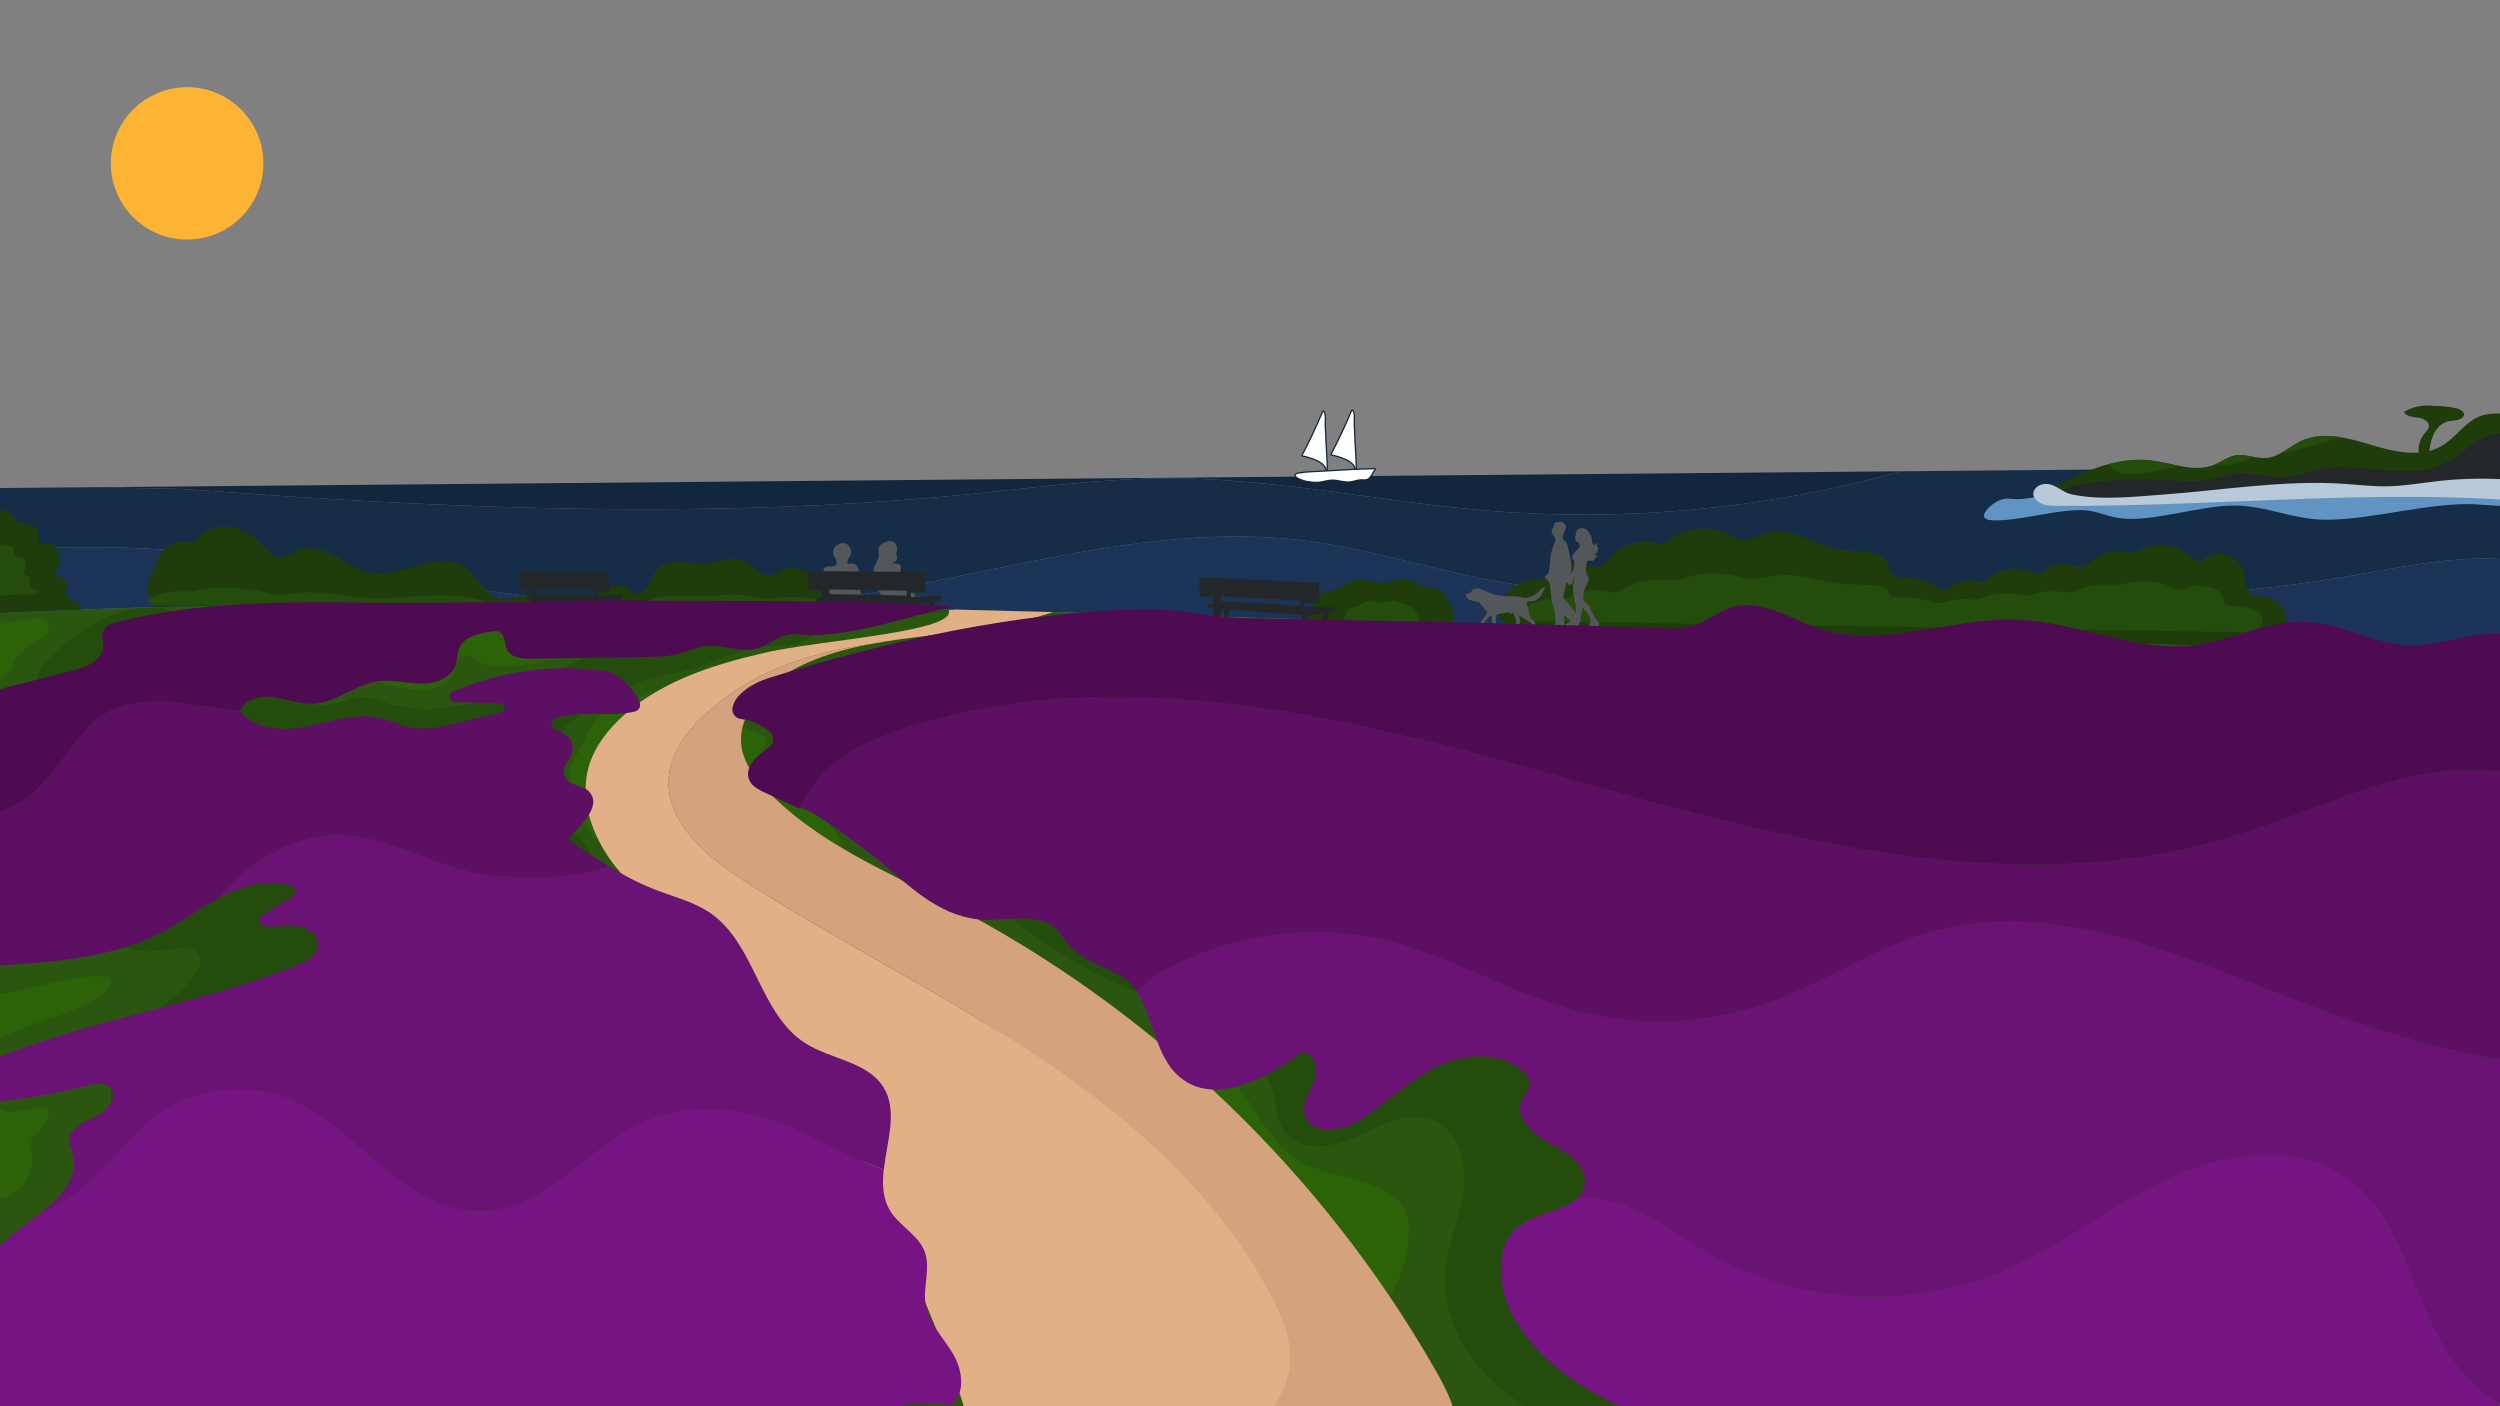 <?xml version="1.0" encoding="UTF-8"?>
<svg id="Layer_2" xmlns="http://www.w3.org/2000/svg" xmlns:xlink="http://www.w3.org/1999/xlink" viewBox="0 0 3840.06 2159.65">
  <rect x="0" y="0" width="3840.06" height="2159.65" fill="#808080" stroke="none"/>
  <defs>
    <clipPath id="clippath">
      <rect y="0" width="3840.06" height="2159.65" style="fill: none;"/>
    </clipPath>
  </defs>
  <g id="ART">
    <g style="clip-path: url(#clippath);">
      <g>
        <path d="M-4.44,941.59v1218.06h3843.18V1005.13c-631.23-18.39-1262.36-37.27-1893.59-55.64-649.76-18.91-1300.29-37.81-1949.59-7.9Z" style="fill: #2b560f;"/>
        <g>
          <g>
            <path d="M2920.2,723.89c-918.5,8.1-1837.01,16.2-2755.51,24.3,44.85,2.64,91.89,1.06,131.67,4.02,73.34,5.46,146.71,10.48,220.13,14.79,326.81,19.16,655.44,24.26,981.56-8.76,98.31-9.95,196.55-23.37,295.36-23.56,163.8-.31,325.36,35.68,488.58,49.47,214.06,18.09,431.31-2.55,638.21-60.26Z" style="fill: #12263d;"/>
            <path d="M516.49,766.99c-73.42-4.3-146.79-9.33-220.13-14.79-39.78-2.96-86.82-1.38-131.67-4.02-55.09.49-110.17.97-165.26,1.46v97.58c303.11-31.25,612.72,53.86,921.49,79.55,87.58.73,175.16,1.93,262.74,3.48,4.86-.35,9.71-.72,14.57-1.13,273.1-22.86,541.34-133.91,813-97.82,144.97,19.26,285.27,80.21,431.33,72.73,73.31-3.75,144.95-24.78,218.29-27.96,67.85-2.94,135.28,9.44,202.52,18.96,240.92,34.12,486.98,31.69,727.18-7.17,78.64-12.57,168.31-34.37,252.06-29.01v-129.09c-2.63-.28-5.26-.52-7.86-.74-141.24-11.93-283.23-10.69-424.97-9.44-163.19,1.44-326.39,2.88-489.58,4.32-206.9,57.7-424.15,78.35-638.21,60.26-163.22-13.79-324.77-49.79-488.58-49.47-98.82.19-197.05,13.61-295.36,23.56-326.12,33.02-654.75,27.92-981.56,8.76Z" style="fill: #162d47;"/>
            <g>
              <path d="M920.93,926.77c-308.77-25.69-618.38-110.8-921.49-79.55v94.19c306.96-14.05,614.19-17.21,921.49-14.64Z" style="fill: #1b3457;"/>
              <path d="M1183.66,930.25c253.87,4.48,507.74,11.86,761.49,19.24,632.52,18.41,1264.94,37.33,1897.46,55.75v-146.39c-83.74-5.36-173.42,16.44-252.06,29.01-240.2,38.86-486.26,41.29-727.18,7.17-67.24-9.52-134.67-21.91-202.52-18.96-73.34,3.18-144.98,24.2-218.29,27.96-146.06,7.48-286.36-53.47-431.33-72.73-271.67-36.09-539.9,74.97-813,97.82-4.86.41-9.71.77-14.57,1.13Z" style="fill: #1b3457;"/>
            </g>
          </g>
          <path d="M3063.19,799.29c42.36.82,103.21-19.19,141.75-15.28,18.16,1.85,31.41,8.92,49.11,11.64,49.4,7.59,121.47-18.59,175.84-19.13,52.16-.52,91.97,22.43,145.61,21.82,70.96-.81,155.97-26.46,223.99-23.82,10.85.42,27.5,2.17,43.13,2.5v-78.7c-9.69-.76-19.71,1.01-29.56,2.74-91.92,16.12-187.22,27.03-282.86,32.14-47.83,2.56-95.16,3.63-141.58,3.18-17.69-.17-35.16-3.26-55.78,1.06-20.06,4.2-39.32,14.7-57.02,13.11-16.1-1.45-27.26-7.82-43.88-8.45-38-1.42-103.59,28.02-140.42,24.29-5.76-.58-11.69-1.77-21.2,2.51-12.09,5.44-22.88,17.15-22.93,23.03-.05,5.96,7.6,7.19,15.81,7.35Z" style="fill: #6193c3;"/>
        </g>
        <path d="M1495.67,1366.77c71.34,55.6,143.67,111.79,226.67,147.76,45.94,19.91,94.74,33.42,138.67,57.44,43.93,24.01,83.99,61.33,95.67,109.98,4.5,18.74,4.93,39.26,15.78,55.2,23.11,33.94,75.39,25.81,112.6,8.39,37.2-17.42,78.63-40.84,116.66-25.3,39.41,16.12,52.29,66.84,46.3,108.96-5.99,42.12-25.16,81.81-28.46,124.23-5.67,72.9,37.52,142.85,95.31,187.72,8.86,6.88,17.97,12.97,27.27,18.5h305.54c21.56-112.41,41.08-225.21,52.24-339.07,5.63-57.46,8.29-119-20.42-169.1-16.81-29.33-42.94-52-68.81-73.79-222.83-187.71-463.12-354.73-716.76-498.2-43.1-24.38-90.69-48.88-139.67-41.51-42.99,6.47-78.26,36.32-110.55,65.39-52.27,47.06-103.44,95.33-153.46,144.77-18.1,17.89-37.44,39.61-34.77,64.9,2.42,22.89,22.05,39.57,40.21,53.73Z" style="fill: #244c0c;"/>
        <g>
          <path d="M3485.73,994.8c5.29.16,10.48-1.76,14.21-5.52.02-.02.05-.05.07-.07,24.3-24.63,11.13-69.81-24.54-73.24-5.84-.56-12.08.04-17.21-2.8-11.17-6.17-9.12-22.37-12-34.79-5.42-23.36-37.07-35.86-57.01-22.52-4.04,2.7-7.98,6.35-12.85,6.37-5.52.02-9.75-4.59-13.76-8.37-20.71-19.52-54.8-22.43-79.01-7.85-4.35,2.62-9.57,3.35-14.51,2.16-21.24-5.13-45.1,1.77-60.65,17.08-5.45,5.37-13.48,7.14-20.66,4.48-15.64-5.8-34.46-3.22-47.9,6.65-5.72,4.2-13.21,5.15-19.69,2.25-21.29-9.52-48.44-5.54-66.01,9.79-4.94,4.31-11.63,5.99-17.99,4.35-13.44-3.45-28.59-.36-39.72,7.94-6.39,4.77-15.1,5.16-21.86.93-15.24-9.54-33.11-14.9-51.1-15.11-5.26-.06-11,.16-15.2-3-5.19-3.9-5.92-11.23-8.59-17.14-10.67-23.64-44.74-18.3-70.51-21.31-38.58-4.51-73.91-36.26-111.65-27.07-13.78,3.35-26.66,12.13-40.78,10.86-9.65-.87-18.15-6.33-27.03-10.19-25.7-11.17-56.96-8.47-80.37,6.92-5.01,3.29-9.86,7.21-15.71,8.51-6.36,1.42-12.92-.45-19.36-1.41-25.54-3.79-52.29,8.86-67.03,29.8-5.21,7.4-14.86,10.24-23.24,6.82-20-8.16-45.68-3.08-60.11,13.05-3.74,4.18-9.14,6.44-14.76,6.4-21.15-.18-42.73,7.02-56.06,23.16-6.35,7.68-10.05,17.54-10.86,27.51-.91,11.12,7.75,20.7,18.9,21.04,201.91,5.93,403.81,11.88,605.72,17.84,186.28,5.49,372.56,10.99,558.84,16.46Z" style="fill: #1e3d0a;"/>
          <path d="M2230.38,957.84c7.67-10.92,1.39-26.84-15.3-49.18-2.64-3.54-6.59-4.96-10.98-5.17-9.61-.46-19.09-2.69-27.46-7.41-11.07-6.23-24.96-7.7-37.07-3.86-10.33,3.27-21.34,3.55-31.85.9-13.54-3.41-27.34-4.27-39.04,2.6-5.26,3.09-9.74,7.62-15.5,9.65-4.43,1.56-9.27,1.5-13.83,2.63-13.68,3.4-22.47,16.78-27.24,30.03-1.53,4.24-2.75,8.84-2.94,13.33,48.93,1.43,97.85,2.87,146.78,4.3,24.81.73,49.62,1.45,74.43,2.18Z" style="fill: #1e3d0a;"/>
          <path d="M279.26,931.48c9.25-.24,18.51-.47,27.76-.69,3.21-.08,6.42-.15,9.64-.22,7.63-.18,15.26-.35,22.88-.52,3.78-.08,7.56-.16,11.34-.24,7.08-.15,14.15-.3,21.23-.44,4.04-.08,8.07-.16,12.11-.23,6.85-.13,13.69-.26,20.54-.38,4.12-.07,8.24-.14,12.36-.21,6.8-.12,13.61-.23,20.41-.34,4.12-.07,8.24-.13,12.36-.19,6.82-.1,13.63-.2,20.45-.3,4.08-.06,8.16-.11,12.24-.17,6.98-.09,13.97-.18,20.95-.26,3.86-.05,7.71-.09,11.57-.14,7.37-.08,14.73-.16,22.1-.23,3.49-.04,6.97-.07,10.46-.11,8.24-.08,16.48-.15,24.71-.22,2.59-.02,5.17-.05,7.76-.07,22.03-.17,44.06-.3,66.09-.4.97,0,1.94,0,2.9-.01,9.88-.04,19.75-.07,29.63-.1,2.82,0,5.65-.01,8.47-.02,8.04-.02,16.08-.03,24.13-.04,3.44,0,6.87,0,10.31,0,7.45,0,14.9,0,22.36,0,3.7,0,7.4,0,11.1.01,7.2,0,14.4.02,21.6.03,3.82,0,7.64.02,11.46.03,7.13.02,14.27.04,21.4.07,3.79.01,7.59.03,11.38.04,7.23.03,14.46.06,21.68.1,3.67.02,7.35.04,11.02.06,7.43.04,14.87.09,22.3.14,3.45.02,6.89.04,10.34.07,7.93.06,15.87.12,23.8.18,2.91.02,5.82.04,8.73.07,9.12.08,18.25.16,27.37.24,1.71.02,3.43.03,5.14.05,33.17.32,66.34.7,99.51,1.14,1.96.03,3.92.05,5.88.08,8.94.12,17.88.24,26.81.37,2.74.04,5.49.08,8.23.12,8.17.12,16.34.24,24.51.37,3.08.05,6.17.1,9.25.15,7.89.12,15.78.25,23.67.38,3.16.05,6.32.11,9.48.16,7.89.13,15.79.27,23.68.41,3.06.05,6.12.11,9.18.16,8.06.14,16.11.29,24.17.44,2.87.05,5.75.11,8.62.16,8.43.16,16.87.32,25.3.49,2.46.05,4.91.1,7.37.14,9.23.18,18.46.37,27.7.56,1.62.03,3.25.07,4.87.1,10.88.22,21.76.45,32.64.69,3.73-19.39-5.31-43.79-24.02-51.59-14.06-5.86-31.69,4.13-47.18,1.26-13.9-2.58-25.53-12.9-40.49-9.74-10.54,2.22-19.31,11-30.09,11.13-16.05.19-25.87-18.07-40.86-23.8-15.37-5.88-32.12,2.46-48.45,4.47-28.79,3.54-64.62-10.64-83.04,11.74-5.7,6.93-8,16.02-12.74,23.64s-14.04,14.04-22.34,10.61c-3.96-1.64-6.78-5.17-10.33-7.57-17.62-11.92-38.9,7.66-59.09,14.38-28.04,9.34-58.36-7.69-87.75-4.56-16.37,1.75-32.62,9.73-48.62,5.88-24.47-5.9-34.82-35.44-56.09-48.9-41.47-26.24-94.95,19.56-143.14,10.24-19.19-3.71-35.44-15.87-52.43-25.51-17-9.64-37.43-17.07-55.81-10.41-11.81,4.28-23.11,14.24-35.2,10.85-7.31-2.05-12.35-8.51-17.38-14.2-14.24-16.11-33.26-28.98-54.61-31.68-21.34-2.71-44.84,6.44-55.33,25.21-21.2-7.88-47.66,4.16-55.62,25.31-2.16,5.72-3.09,11.88-5.66,17.43-2.2,4.74-5.53,8.91-7.5,13.75-4.8,11.81-.52,25.73,7.4,35.73,1.67,2.11,3.46,4.07,5.36,5.89.01,0,.02,0,.03,0,11.09-.31,22.18-.61,33.27-.9,1.58-.04,3.16-.08,4.74-.12Z" style="fill: #1e3d0a;"/>
          <path d="M118.47,924.69c-5.52-3.44-13.64-3.76-16.46-9.61-2.71-5.63,1.67-12.27.71-18.44-1.24-8.03-10.39-11.82-18.19-14.14,4.23-9,7.95-18.77,6.68-28.63-1.44-11.24-11.46-22.22-23.37-18.93-10.8-.18-8.66-8.57-9.03-14.96-.92-15.8-13.11-12.22-22.09-17.01-3.43-1.83-8.55.66-12.87-2.02-3.06-1.9-1.05-9.03-3.79-10.59-12.24-6.95-18.97-10.56-32.76.93-29.61,24.68-6.16,100.74,1.58,132.37,1.48,6.04,3.21,12.2,5.6,17.97,43.67-2.02,87.35-3.8,131.04-5.39-.67-4.72-2.94-8.99-7.06-11.55Z" style="fill: #1e3d0a;"/>
        </g>
        <g>
          <path d="M3450.4,971.02c4.97.08,9.86-.87,13.36-2.72.02-.01.04-.02.07-.03,22.85-12.14,10.47-34.39-23.07-36.08-5.49-.28-11.36.02-16.19-1.38-10.51-3.04-8.57-11.02-11.28-17.14-5.1-11.51-34.86-17.67-53.61-11.09-3.8,1.33-7.51,3.13-12.08,3.14-5.19.01-9.17-2.26-12.94-4.13-19.47-9.62-51.53-11.05-74.29-3.87-4.09,1.29-9,1.65-13.64,1.06-19.98-2.53-42.4.87-57.03,8.42-5.13,2.64-12.67,3.52-19.42,2.21-14.71-2.86-32.4-1.58-45.04,3.28-5.38,2.07-12.42,2.54-18.52,1.11-20.02-4.69-45.54-2.73-62.07,4.82-4.65,2.12-10.94,2.95-16.91,2.14-12.64-1.7-26.88-.18-37.34,3.91-6.01,2.35-14.2,2.54-20.56.46-14.33-4.7-31.13-7.34-48.05-7.44-4.95-.03-10.34.08-14.29-1.48-4.88-1.92-5.57-5.53-8.08-8.45-10.03-11.65-42.06-9.01-66.3-10.5-36.28-2.22-69.5-17.87-104.99-13.34-12.95,1.65-25.07,5.98-38.35,5.35-9.07-.43-17.07-3.12-25.42-5.02-24.16-5.5-53.56-4.18-75.57,3.41-4.71,1.62-9.27,3.55-14.77,4.19-5.98.7-12.15-.22-18.21-.69-24.01-1.87-49.17,4.37-63.02,14.68-4.89,3.65-13.97,5.05-21.85,3.36-18.8-4.02-42.95-1.52-56.52,6.43-3.52,2.06-8.6,3.17-13.87,3.15-19.88-.09-40.18,3.46-52.72,11.41-5.97,3.78-9.45,8.64-10.21,13.56-.85,5.48,7.29,10.2,17.77,10.37,189.85,2.92,379.7,5.85,569.54,8.79,175.15,2.71,350.31,5.41,525.47,8.11Z" style="fill: #244c0c;"/>
          <path d="M2177.7,957.84c3.96-5.64.72-13.87-7.9-25.41-1.36-1.83-3.41-2.56-5.67-2.67-4.96-.24-9.86-1.39-14.19-3.83-5.72-3.22-12.9-3.98-19.15-1.99-5.34,1.69-11.02,1.83-16.45.47-6.99-1.76-14.13-2.21-20.17,1.34-2.72,1.6-5.03,3.94-8.01,4.98-2.29.81-4.79.77-7.14,1.36-7.07,1.76-11.61,8.67-14.07,15.51-.79,2.19-1.42,4.57-1.52,6.89,25.28.74,50.55,1.48,75.83,2.22,12.82.38,25.63.75,38.45,1.13Z" style="fill: #244c0c;"/>
          <path d="M279.26,929.79c9.25-.05,18.51-.1,27.76-.15,3.21-.02,6.42-.03,9.64-.05,7.63-.04,15.26-.08,22.88-.11,3.78-.02,7.56-.04,11.34-.05,7.08-.03,14.15-.07,21.23-.1,4.04-.02,8.07-.03,12.11-.05,6.85-.03,13.69-.06,20.54-.08,4.12-.02,8.24-.03,12.36-.05,6.8-.03,13.61-.05,20.41-.07,4.12-.01,8.24-.03,12.36-.04,6.82-.02,13.63-.04,20.45-.07,4.08-.01,8.16-.02,12.24-.04,6.98-.02,13.97-.04,20.95-.06,3.86-.01,7.71-.02,11.57-.03,7.37-.02,14.73-.04,22.1-.05,3.49,0,6.97-.02,10.46-.02,8.24-.02,16.48-.03,24.71-.05,2.59,0,5.17,0,7.76-.01,22.03-.04,44.06-.07,66.09-.09.97,0,1.94,0,2.9,0,9.88,0,19.75-.02,29.63-.02,2.82,0,5.65,0,8.47,0,8.04,0,16.08,0,24.13,0,3.44,0,6.87,0,10.31,0,7.45,0,14.9,0,22.36,0,3.7,0,7.4,0,11.1,0,7.2,0,14.4,0,21.6,0,3.82,0,7.64,0,11.46,0,7.13,0,14.27,0,21.4.01,3.79,0,7.59,0,11.38,0,7.23,0,14.46.01,21.68.02,3.67,0,7.35,0,11.02.01,7.43,0,14.87.02,22.3.03,3.45,0,6.89,0,10.34.01,7.93.01,15.87.03,23.8.04,2.91,0,5.82,0,8.73.02,9.12.02,18.25.03,27.37.05,1.71,0,3.43,0,5.14.01,33.17.07,66.34.15,99.51.25,1.96,0,3.92.01,5.88.02,8.94.03,17.88.05,26.81.08,2.74,0,5.49.02,8.23.03,8.17.03,16.34.05,24.51.08,3.08.01,6.17.02,9.25.03,7.89.03,15.78.06,23.67.08,3.16.01,6.32.02,9.48.04,7.89.03,15.79.06,23.68.09,3.06.01,6.12.02,9.18.04,8.06.03,16.11.06,24.17.1,2.87.01,5.75.02,8.62.04,8.43.03,16.87.07,25.3.11,2.46.01,4.91.02,7.37.03,9.23.04,18.46.08,27.7.12,1.62,0,3.25.01,4.87.02,10.88.05,21.76.1,32.64.15,3.73-4.27-5.31-9.64-24.02-11.36-14.06-1.29-31.69.91-47.18.28-13.9-.57-25.53-2.84-40.49-2.14-10.54.49-19.31,2.42-30.09,2.45-16.05.04-25.87-3.98-40.86-5.24-15.37-1.29-32.12.54-48.45.98-28.79.78-64.62-2.34-83.04,2.59-5.7,1.53-8,3.53-12.74,5.21-4.74,1.68-14.04,3.09-22.34,2.34-3.96-.36-6.78-1.14-10.33-1.67-17.62-2.63-38.9,1.69-59.09,3.17-28.04,2.06-58.36-1.69-87.75-1-16.37.38-32.62,2.14-48.62,1.29-24.47-1.3-34.82-7.8-56.09-10.77-41.47-5.78-94.95,4.31-143.14,2.25-19.19-.82-35.44-3.49-52.43-5.62-17-2.12-37.43-3.76-55.81-2.29-11.81.94-23.11,3.14-35.2,2.39-7.31-.45-12.35-1.87-17.38-3.13-14.24-3.55-33.26-6.38-54.61-6.98-21.34-.6-44.84,1.42-55.33,5.55-21.2-1.73-47.66.92-55.62,5.57-2.16,1.26-3.09,2.62-5.66,3.84-2.2,1.04-5.53,1.96-7.5,3.03-4.8,2.6-.52,5.67,7.4,7.87,1.67.46,3.46.9,5.36,1.3.01,0,.02,0,.03,0,11.09-.07,22.18-.14,33.27-.2,1.58,0,3.16-.02,4.74-.03Z" style="fill: #244c0c;"/>
          <path d="M54.84,905.73c-3.11-1.94-7.69-2.12-9.27-5.41-1.53-3.17.94-6.91.4-10.39-.7-4.52-5.86-6.66-10.25-7.96,2.38-5.07,4.48-10.58,3.77-16.13-.81-6.33-6.46-12.52-13.17-10.66-6.09-.1-4.88-4.83-5.09-8.43-.52-8.9-7.38-6.89-12.45-9.58-1.93-1.03-4.82.37-7.25-1.14-1.72-1.07-.59-5.09-2.14-5.96-6.9-3.92-10.69-5.95-18.46.52-16.68,13.9-3.47,56.76.89,74.57.83,3.4,1.81,6.87,3.16,10.12,24.61-1.14,49.21-2.14,73.82-3.04-.38-2.66-1.66-5.06-3.98-6.51Z" style="fill: #244c0c;"/>
        </g>
        <path d="M1985.47,1776.92c-41.89-32.57-61.7-85.88-97.6-124.95-35.86-39.02-88.15-62.48-141.17-63.32-5.42-.09-11.06.1-15.89,2.57-4.86,2.48-8.34,6.98-11.33,11.54-25.21,38.43-25.93,89.08-11.56,132.73,14.37,43.64,42.16,81.53,71.44,116.96,62.05,75.09,209.07,253.74,322.9,177.44,41.1-27.55,75.2-123.84,56.04-170.39-21-51.03-128.86-48.38-172.83-82.57Z" style="fill: #2c6308;"/>
        <g>
          <path d="M2050.77,932.81h-47.45v-6.54h23.06v-31.06l-183.94-8.72v29.97h20.71v11.44h-8.73v5.99h9.27v14.71h11.52v-11.74l4.84-1.34v13.08h7.57v-12.06l112.45,8.25v12.2h9.82v-11.66h6.73l14.51-2.55v14.21h9.05v-15.79h0l10.58-1.86v-6.54ZM1996.87,930.26l-121.64-7.17v-7.17l121.64,6.93v7.41Z" style="fill: #24272a;"/>
          <g>
            <path d="M1321.96,908.71c-.34-1.96-.67-3.92-1.01-5.89-.14-.83-.3-1.71-.85-2.35-.71-.85-1.88-1.1-2.9-1.5-3.84-1.5-6.11-5.38-8.09-9-.5-.91-.99-1.83-1.49-2.75,2.11-.2,4.22-.51,6.29-.97,1.13-.25,2.29-.55,3.21-1.25,2.63-1.99,2.22-5.99,1.53-9.21-.5-2.36-1.04-4.81-2.53-6.71-3.3-4.2-9.36-3.92-14.8-2.71.13-2.99.81-5.93,2.23-8.56,1.31-2.42,3.23-4.59,3.76-7.29.47-2.39-.22-4.84-.92-7.17-3.08-10.35-15.41-11.92-23.12-4.25-3.48,3.46-4.66,9.02-2.9,13.59.95,2.47,2.65,4.58,3.78,6.97,1.13,2.39,1.6,5.39.11,7.58-3.93,5.76-15.86,0-18.77,6.34-.69,1.49-.53,3.22-.36,4.86,1.07,10.13,2.23,20.26,3.49,30.37.25,2,.62,4.2,2.19,5.45,1.08.86,2.52,1.08,3.89,1.26,13.28,1.76,26.66,2.67,40.05,2.74,2.05.01,4.3-.07,5.83-1.43,2.15-1.91,1.84-5.29,1.36-8.12Z" style="fill: #53575a;"/>
            <path d="M1383.03,868.22c-.96-1.44-2.81-1.96-4.52-2.24-2.66-.45-5.38-.59-8.07-.42.04-.33.09-.66.14-.98,3.17-.45,6.09-2.71,7.13-5.76.96-2.82.23-6.08-1.64-8.36.81-1.05,1.36-2.49,1.55-3.79.68-4.56-.08-9.64-3.32-12.93-6.21-6.31-23.02.09-24.76,8.29-.94,4.41.83,9,.2,13.46-.61,4.35-3.4,8.03-5.45,11.92-2.05,3.89-3.36,8.81-1.04,12.54.09.15.2.28.3.42-.2.3-.38.6-.52.94-1.04,2.58.49,5.64,2.8,7.2,2.31,1.56,5.19,1.97,7.96,2.23,7.71.74,15.5.72,23.2-.06,1.19-.12,2.47-.3,3.35-1.11.75-.7,1.07-1.74,1.32-2.73,1.25-4.77,1.96-9.69,2.11-14.62.04-1.38.02-2.85-.75-3.99Z" style="fill: #53575a;"/>
            <path d="M1348.64,898.79c-.07,5.56,1.22,11.61,5.49,15.19,2.89,2.42,6.71,3.35,10.42,4.05,13.01,2.45,26.39,2.9,39.53,1.32.84-.1,1.8-.29,2.2-1.04.31-.58.16-1.3-.04-1.94-1.79-5.79-6.04-10.58-10.98-14.1-4.94-3.52-10.58-5.92-16.16-8.3-5.76-2.45-19.1-11.32-25.21-10.74-6.57.62-5.24,8.16-5.24,15.55Z" style="fill: #53575a;"/>
          </g>
          <g id="Y5cfny">
            <g>
              <path d="M2372.08,886.95c1.09-1.29,1.91-3.04,3.25-3.69,3.46-1.68,3.88-4.73,4.25-7.87.59-5.05,1.33-10.1,1.56-15.17.41-9.03,2.87-17.44,6.52-25.65,1.04-2.33,1.24-5.17,1.25-7.77,0-1.15-1.19-2.71-2.28-3.38-2.65-1.62-4.11-7.62-2.53-10.41,1.39-2.47,2.27-5.23,3.51-7.79.48-1,1.21-2.46,2.03-2.61,3.25-.62,6.58-1,9.88-1.01.88,0,1.74,1.66,2.65,2.53.58.55,1.23,1.03,2.53,2.11,0,1.33.38,3.8-.1,6.09-.56,2.64-1.54,5.33-2.95,7.62-2.03,3.28-2.07,7.94,1,10.27,3.2,2.44,4.62,5.63,5.39,9.32,2.5,12.03,6.7,23.81,5.3,36.42-.15,1.32.31,2.71.54,4.4,4.34-6.32,6.47-15.33,2.61-20.7-2.36-3.29-1.68-6.7,1.2-9.68,2.64-2.73,5.13-5.6,7.67-8.41,2.47-2.74,1.09-7.85-2.45-9.07-2.91-1-4.53-5.99-3.12-8.7.67-1.29.45-3.02.92-4.45.65-2.02,1.01-4.7,2.47-5.81,5.32-4.06,12.65-2.74,16.46,2.75,3.02,4.36,6.18,8.74,5.6,14.58-.12,1.19.3,2.55.84,3.66,1.62,3.33,3.93,3.35,6.59-.65.19,1.7.33,2.68.38,3.65.03.56-.35,1.51-.14,1.64,3.94,2.42.95,5.74,1.06,8.59.03.79-1.25,1.63-1.93,2.45-.32-.43-.63-.86-.97-1.31-.87,5.24-.77,5.41,3.41,4.11-2.57,2.83-4.67,5.14-6.77,7.45-2.28,2.79-5.68-.83-8.81,1.08-.61.38-1.36,1.01-1.49,1.64-1.57,7.47-2.71,14.86,1.4,22.07,2.44,4.28,1.13,8.2-1.44,12.43-4.07,6.68-5.32,14.42-5.35,22.2,0,1.59,1.45,3.64,2.82,4.7,4.19,3.24,6.78,7.48,8.95,12.16,1.91,4.15,3.82,8.33,6.14,12.25,1.5,2.53,3.89,4.52,5.62,6.95,2.07,2.9,1,5.2-2.21,6.04-3.5.91-6.44,2.45-9.34,4.64-1.38,1.04-4.08.6-6.12.36-.84-.1-1.54-1.44-2.3-2.22.78-.73,1.44-1.71,2.36-2.13,3.57-1.64,6.15-7.2,5.15-11.05-2-7.67-7.74-12.84-11.85-18.79-1.26,5.53-2.53,10.87-3.65,16.23-.19.89.39,1.91.37,2.86-.02,1.04.06,2.55-.55,3.03-2.35,1.86-2.11,4.09-1.54,6.51.17.74.3,1.49.4,2.25.81,6.31-.51,7.42-6.8,6.69-3.74-.43-7.6.18-11.34-.24-2.59-.29-5.05-1.54-7.49.39-.36.28-1.07.45-1.46.29-5.54-2.25-10.87,1.18-16.33.59-1.13-.12-2.45,0-3.35-.53-1.37-.81-2.46-2.1-3.66-3.19,1.16-1.14,2.17-2.53,3.52-3.36,2.55-1.57,5.64-2.42,7.87-4.32,2.5-2.14,3.5-5.24,1.86-8.63-.38-.79-.85-1.79-.67-2.55,2.14-8.95-4.06-16.25-4.77-24.65-.7-8.34-1.84-16.65-2.89-24.97-.69-5.47-3.57-9.5-8.65-12.21ZM2419.25,940.75c.35-.04.7-.09,1.04-.13,0-4.2.83-8.61-.17-12.56-2.35-9.26-4.59-18.48-3.79-28.08.38-4.59,1.47-9.12,2.25-13.68-1.24,1.34-1.9,2.87-2.13,4.47-.89,6.31-1.24,6.77-6.74,7.56-.85-1.25-1.71-2.52-3.05-4.49-.75,2.06-1.37,3.28-1.63,4.57-1.1,5.46-1.83,11.01-3.2,16.4-.87,3.43.25,5.42,2.75,7.53,2.28,1.92,4.22,4.3,6.06,6.67,2.98,3.83,5.75,7.82,8.61,11.75ZM2408.4,963.49c-4.39-2.83-4.3-4.26.23-6.67,2.52-1.34,3.41-4.22,1.62-5.88-2.56-2.37-5.31-4.53-8.1-6.88.42,6.93.83,13.72,1.25,20.72,1.98-.51,3.41-.89,4.99-1.3Z" style="fill: #53575a;"/>
              <path d="M2373.24,901.35c-2.57,7.99-5.74,15.12-12.46,19.71-1.78,1.22-4.11,1.8-6.27,2.24-2.06.42-4.26.09-6.35.4-3.53.53-3.81,1.79-2.42,5.04,1.11,2.61,1.69,5.54,2.01,8.38.69,6.14,1.08,12.28,7.67,15.51.67.33.97,1.43,1.41,2.2,1.88,3.29,4.01,6.48,5.51,9.94.65,1.49.18,3.6-.21,5.33-.12.52-1.71,1-2.59.94-.45-.03-1.11-1.28-1.17-2.01-.51-6.33-4.51-10.41-9.23-13.77-4.7-3.35-9.75-6.21-15.43-9.78.29,2.98.26,5.94.94,8.72.58,2.38.06,3.84-1.83,5.21-2.25,1.64-4.23,3.67-6.56,5.17-2.72,1.75-5.66,1.94-9.42-.81,2.12-.94,3.59-1.95,5.18-2.23,5.84-1.04,8.19-4.53,6.33-10.03-1.17-3.47-2.56-6.86-3.81-10.19-2.11-.16-4.9,4.45-6.12-1-5.62.93-11.45,1.76-17.2,2.97-1.18.25-2.67,1.83-2.93,3.04-.55,2.58-.85,5.39-.4,7.96.74,4.23-1.34,7.42-3.03,10.81-1.31,2.62-4.63,2.96-9.09.58,1.37-1,2.57-1.67,3.5-2.6,1.05-1.04,2.64-2.33,2.64-3.5-.02-4.61-.58-9.23-.93-13.84-.6-.21-1.19-.42-1.79-.64-3.6,4.54-7.59,8.83-10.69,13.69-2.85,4.47-4.53,5.61-8.16,3.63,4.05-6.23,8.04-12.53,12.21-18.71,2.06-3.07,2.03-5.08-1.26-7.56-2.78-2.1-4.53-5.53-6.92-8.21-1.14-1.28-2.53-2.67-4.08-3.16-3.78-1.21-7.74-1.87-11.6-2.84-4.15-1.05-6.08-4.17-7.35-8.16.89-.58,1.67-1.22,2.56-1.63,2.79-1.32,5.47-2.34,7.4-5.31,2.08-3.2,9.22-3.77,13.15-2.09,6.3,2.69,12.47,5.86,18.99,7.85,5.76,1.76,11.9,2.51,17.93,3.12,4.53.46,9.16-.2,13.73,0,3.41.15,6.9.48,10.15,1.42,11.06,3.21,19.93-.51,27.72-8.13,1.54-1.51,2.82-3.35,4.53-4.62,1.71-1.28,3.81-2.04,5.74-3.02Z" style="fill: #53575a;"/>
            </g>
          </g>
          <path d="M1445.23,915.15l-46.1,1.91-.27-6.53,22.4-.93-1.29-31.03-179.06-1.32,1.24,29.94,20.12-.83.47,11.43-8.48.35.25,5.99,9.01-.37.61,14.7,11.2-.46-.49-11.73,4.64-1.53.54,13.07,7.35-.3-.5-12.05,109.58,3.72.51,12.19,9.54-.39-.48-11.65,6.54-.27,13.99-3.13.59,14.19,8.8-.36-.65-15.78h0l10.2-2.28-.27-6.53ZM1392.76,914.77l-118.47-2.27-.3-7.16,118.46,2.03.31,7.4Z" style="fill: #24272a;"/>
          <path d="M954.37,913.5l-35.12,1.97-.34-6.13,17.07-.96-1.63-29.09-136.59-.55,1.57,28.07,15.33-.86.6,10.72-6.46.36.31,5.61,6.86-.38.77,13.78,8.53-.48-.62-11,3.51-1.45.69,12.25,5.6-.31-.63-11.3,83.65,3.07.64,11.43,7.27-.41-.61-10.92,4.98-.28,10.61-2.99.75,13.31,6.7-.38-.83-14.79h0l7.73-2.18-.34-6.12ZM914.34,913.34l-90.4-1.68-.38-6.72,90.39,1.45.39,6.94Z" style="fill: #24272a;"/>
        </g>
        <path d="M984.42,1069.6c-25.07,7.31-51.65,15.58-68.44,35.56-12.31,14.65-17.72,33.77-27.48,50.22-4.84,8.17-10.84,15.86-13.48,24.97-4.25,14.7.94,30.28,6.07,44.69,7.13,20.03,14.51,40.51,28.1,56.87,13.58,16.36,34.85,28.03,55.81,24.36,9.7-1.7,18.56-6.47,27.94-9.45,33.1-10.5,68.93,2.1,99.99,17.63,31.06,15.52,61.81,34.51,96.4,37.6,28.81,2.57,57.27-6.24,84.85-14.93,6.07-1.91,12.45-4.03,16.67-8.79,7.05-7.96,5.53-20.28,1.94-30.29-19.69-54.94-82.72-81.51-114.45-130.51-3.95-6.1-7.48-13.61-4.84-20.37,1.65-4.22,5.64-8.41,3.82-12.56-1.08-2.46-3.81-3.66-6.31-4.65-24.94-9.81-49.88-19.61-74.83-29.42,15.23-21.57-18.72-45.06-37.02-48.15-23.43-3.96-52.68,10.78-74.75,17.22Z" style="fill: #2c6308;"/>
        <g>
          <path d="M1211.62,1032.56c40.37-23.45,85.41-36.05,131.6-44.43-44.35,6.63-88.11,15.53-130.32,30.77-45.36,16.38-87.63,41.28-123.94,73-30.7,26.83-58.38,61.39-61.67,102-5.5,68.1,56.63,120.75,114.02,157.9,102.92,66.64,211.1,124.52,316.73,186.64,101.75,59.85,184.43,111.57,243.71,215.97,70.87,124.8,114.93,262.77,106.33,405.22h423.04c-6.59-19.98-16.89-38.85-27.41-57.19-173.35-302.45-435.43-553.43-745.23-713.67-99.26-51.34-206.01-95.55-282.53-176.93-16.47-17.51-31.78-37.55-36.32-61.14-9.3-48.35,29.38-93.41,71.99-118.16Z" style="fill: #d4a27c;"/>
          <path d="M1175.75,1002.36c-82.94,19.06-168.24,46.06-228.21,106.4-17.83,17.94-33.2,38.88-41.35,62.81-20.12,59.11,7.63,125.14,49.34,171.63,41.71,46.49,96.15,79.37,143.84,119.72,134.04,113.39,208.99,279.82,279.71,440.43,37.03,84.11,74.16,168.51,101.17,256.3h476.12c12.26-18.3,21.6-37.73,24.53-59.84,4.89-37.01-9.91-73.69-27.07-106.86-80.36-155.3-216.51-274.91-362.23-371.71-145.72-96.79-303.44-174.35-450.29-269.43-57.39-37.16-119.52-89.8-114.02-157.9,3.28-40.62,30.97-75.18,61.67-102,36.31-31.73,78.58-56.62,123.94-73,42.21-15.24,85.98-24.14,130.32-30.77,27.38-4.97,55.17-8.46,82.64-11.84,28.57-3.52,57.14-7.04,85.71-10.55,27.48-4.58,54.72-10.25,81.47-18.01,8.55-2.48,17.02-5.2,25-7.52-53.74-1.45-107.49-2.85-161.24-4.16,17.9,34.23-196.38,46.85-281.06,66.31Z" style="fill: #e1b087;"/>
        </g>
        <path d="M767.93,1023.53c-7.33.26-14.87.28-21.71-2.34-7.36-2.83-13.28-8.47-20.34-11.99-7.05-3.52-16.73-4.3-21.88,1.66-3.52,4.08-3.79,9.92-5.09,15.14-4.47,17.91-22.55,29.81-40.79,32.76-18.24,2.95-36.8-1.25-54.8-5.43-22.26-5.17-44.51-10.33-66.77-15.5,10.65-40.74,54.27-62.9,94.64-75.01,36.82-11.04,75.79-18.03,113.71-11.7,19.87,3.32,38.85,10.26,57.27,18.24,12.62,5.47,45.39,14.57,52.78,26.26,15.7,24.86-71.03,27.91-87.02,27.91Z" style="fill: #2c6308;"/>
        <path d="M989.2,968.61c-82.57,33.35-159.82,80.15-245.21,105.45-47.83,14.17-99.72,21.24-147.32,6.32-13.08-4.1-26.05-9.87-39.76-9.72-14.38.16-27.8,6.83-41.82,10-48.73,11.02-96.47-20.78-132.64-55.21-36.16-34.43-70.85-74.95-119.06-88.03-70.51-19.13-141.65,27.49-193.43,78.99-4.11,4.08-8.29,8.4-10.21,13.86-2.6,7.37-.64,15.63,2.79,22.65,15.89,32.5,56.36,42.21,90.51,54.21,34.15,12,71.64,40.19,64.04,75.55-6.35,29.52-39.63,42.82-63.42,61.45-42.79,33.5-58.25,97.51-35.46,146.82,22.78,49.31,81.58,79.07,134.85,68.26,20.87-4.23,51.92-7.59,54.57,13.52.77,6.11-1.86,12.12-4.89,17.48-30.65,54.2-105.1,76.45-125.85,135.15-6.06,17.15-6.7,35.68-6.85,53.87-.51,64.46,5.17,131.38,36.73,187.61,38.77,69.08,111.15,112.45,184.16,143.33,116.71,49.37,241.94,74.67,366.18,99.68,82.49,16.6,164.97,33.21,247.46,49.81h420.09c10.61-20.49,12.44-45.23,10.05-68.47-13.24-128.8-135.22-219.55-176.19-342.38-12.09-36.26-16.86-74.72-30.17-110.55-20.58-55.41-61.93-102.84-114.05-130.81-41.95-22.51-91.09-33.3-126.3-65.33-53.49-48.66-62.75-135.62-122.33-176.61-11.97-8.23-25.61-14.27-35.93-24.48-10.32-10.21-16.6-26.69-9.56-39.38,7.12-12.82,24.58-16.76,32.41-29.16,8.56-13.57,2.65-32.28,9.81-46.64,2.89-5.8,7.69-10.39,12.52-14.71,45.19-40.37,102.09-67.5,161.92-77.22,47.13-7.65,103.18-42.44,150.92-41.56,65.94,1.22,53.38-27.72,118.98-34.52,41.06-4.26,209.54-27.62,150.07-21.79-133.76,13.11-153.26,12.6-190.97,13.11-123.46,1.65-161.78-26.94-276.64,19.46Z" style="fill: #244c0c;"/>
        <g>
          <path d="M66.01,1730.27c7.59-7.73,12.86-21.38,4.74-28.57-22.22-3.62-45.8,12.46-66.52,3.68-3.29-1.4-6.16-3.26-8.67-5.5v141.62c8.67-1.04,17.12-3.79,24.61-8.32,20.88-12.64,32.97-38.57,28.72-62.59-.87-4.9-2.36-9.81-1.79-14.75,1.23-10.76,11.32-17.83,18.92-25.57Z" style="fill: #2c6308;"/>
          <path d="M166.96,1502.19c-2.3-1.68-5.31-1.98-8.15-2.15-39.31-2.36-77.76,10.03-116.08,19.06-15.39,3.63-31.29,6.68-47.16,8.06v72.04c7-5.53,15.35-9.82,23.53-13.39,47.12-20.54,100.19-29.59,141.09-60.71,7.41-5.64,14.31-17.43,6.78-22.91Z" style="fill: #2c6308;"/>
        </g>
        <g>
          <g>
            <path d="M2440.86,2135.17c15.02,8.82,30.34,16.96,45.91,24.48h1352.81v-1.91c-30.42-20.11-57.01-45.89-77.3-76.25-57.12-85.45-68.5-202.92-149.53-266.22-76.95-60.11-189.52-46.98-278.41-6.51-88.89,40.47-165.85,104.14-255.58,142.7-144.66,62.16-318.48,51.81-454.73-27.08-42.28-24.48-81.37-55.24-127.05-72.59-23.19-8.81-49.07-13.47-73.82-11.81-22.42,21.8-72.69,24.25-97.82,50.07-12.46,12.8-17.77,31.05-19.17,48.85-6.53,83.45,62.45,153.82,134.67,196.26Z" style="fill: #761484;"/>
            <path d="M1233.72,1739.39c-73.38-34.45-161.75-50.94-239.22-18.76-89.82,37.31-153.23,135.25-250.83,139.36-59.3,2.5-113.33-31.92-158.25-69.61-44.91-37.69-87.02-81.04-141.88-103.05-68.62-27.53-152.32-15.6-209.9,29.92-29.78,23.54-52.17,54.54-78.57,81.61-25.4,26.04-56.75,48.81-90.77,62.52-4.57,3.66-9.18,7.15-13.68,10.45-19.87,14.59-39.63,30.13-57.06,47.53v240.28h1386.8c27.99-4.72,55.52-6.44,79.23-.94,24.24-16.76,19.18-54.21,4.17-79.36-15.01-25.15-37.6-47.4-42.09-76.24-4.19-26.88,8.31-55.53-1.47-80.96-9.64-25.07-37.66-38.42-52.12-61.13-12.25-19.24-13.16-41.46-10.59-64.6-48.11-16.51-96.44-44.2-123.8-57.04Z" style="fill: #761484;"/>
          </g>
          <g>
            <path d="M1812.54,1654.82c52.72,43.57,130.79,2.79,185.8-37.87,18.43-4.05,27.52,23.41,21.07,41.13-6.45,17.72-20.01,34.9-15.62,53.24,7.93,33.1,57.8,26.85,86.39,8.34,40.16-26,74.67-60.85,117.76-81.67,43.08-20.81,100.59-23.72,133.8,10.7,3.6,3.73,6.96,8.11,7.58,13.26,1.18,9.78-7.51,17.6-11.68,26.52-12.34,26.37,15.91,53.27,41.68,66.85,25.77,13.58,57.23,31.98,54.98,61-.78,10.01-4.87,17.58-11.12,23.66,24.75-1.66,50.62,3,73.82,11.81,45.68,17.35,84.77,48.11,127.05,72.59,136.25,78.89,310.06,89.24,454.73,27.08,89.73-38.56,166.69-102.23,255.58-142.7,88.89-40.47,201.46-53.61,278.41,6.51,81.02,63.3,92.4,180.77,149.53,266.22,20.94,31.32,48.59,57.78,80.23,78.16h.01v-530.96c-82.11-15.26-163.03-36.91-241.77-64.73-209.59-74.05-427.62-193.58-640.88-130.86-83.23,24.48-156.31,75.24-237.75,105.14-95.23,34.96-201.19,40.12-299.37,14.56-101.68-26.47-193.24-84.32-295.39-108.92-59.92-14.43-122.67-16.14-183.47-6.4-54.55,8.74-107.69,26.7-156.26,53.02-13.31,7.21-27.7,18.98-42.52,31.42,26.75,39.13,29.13,101.27,67.42,132.92Z" style="fill: #6b1275;"/>
            <path d="M1092.17,1403.21c-25.57-17.99-56.94-25.54-86.18-36.86-24.58-9.51-47.82-21.8-70.35-35.41-56.03,21.17-135.61,16.99-182.53,13.61-78.42-8.33-148.08-59.04-226.92-61.74-74.76-2.57-143.8,39.78-191.22,97.16,6.52-3.52,13.16-6.83,19.98-9.8,28.74-12.49,62.5-18.35,91.9-9.33,7.64,2.34,8.94,12.27,2.1,16.32-15.68,9.27-31.18,18.84-46.49,28.7-6.87,4.43-4.82,14.81,3.28,16.33,12.14,2.28,25.86.47,38.53.07,19.13-.6,43.13,7.49,44.32,26.31,1.09,17.19-17.68,28.29-33.87,34.79-148.27,59.47-311.15,80.75-458.19,141.17v67.41c46.64-4.68,92.92-12.91,138.28-24.59,11.29-2.91,24.84-5.53,33.38,2.31,14.61,13.42-3.14,36.84-21.21,45.21-18.08,8.37-41.58,18.25-41.02,37.92.2,6.89,3.66,13.22,5.67,19.82,10.47,34.32-17.7,65.07-47.31,88.75,34.02-13.71,65.37-36.49,90.77-62.52,26.41-27.07,48.8-58.07,78.57-81.61,57.58-45.52,141.29-57.45,209.9-29.92,54.86,22.01,96.97,65.35,141.88,103.05,44.91,37.69,98.95,72.11,158.25,69.61,97.6-4.11,161.01-102.05,250.83-139.36,77.47-32.18,165.84-15.69,239.22,18.76,27.36,12.84,75.69,40.53,123.8,57.04,4.86-43.62,22.11-90.51-.86-126.87-24.54-38.85-80.09-42.15-119.19-66.83-70.84-44.72-76.84-151.33-145.3-199.51Z" style="fill: #6b1275;"/>
          </g>
          <g>
            <path d="M853.91,1102.54c35.03-12.11,85-.38,121.74-9.76,5.42-1.38,8.71-6.87,7.28-12.27-4.88-18.36-34.04-46.53-48.53-48.85-80.68-12.89-165.09-1.73-239.65,31.18-8,3.53-5.57,15.31,3.19,15.53l70.27,1.71c8.52.21,9.86,12,1.59,14.01l-68.88,16.71c-22.02,5.34-44.79,10.72-67.17,7.09-18.24-2.97-35.03-11.77-53.14-15.45-36.38-7.4-73.24,6.35-109.66,13.54-36.38,7.19-80.21,5.1-102.52-24.09-9.09-.91-18.15-1.99-27.19-3.24-35.5-4.9-70.94-12.33-106.78-11.29-35.84,1.04-73.16,11.77-97.26,37.56-39.76,42.52-67.49,100.15-120.69,125.24-6.56,3.1-13.23,5.93-19.99,8.54v234.55c90.24-5.69,183.38-12.46,261.02-56.04,26.37-14.8,50.89-32.9,77.43-47.24,47.42-57.38,116.46-99.72,191.22-97.16,78.84,2.71,148.5,53.41,226.92,61.74,46.92,3.38,126.5,7.56,182.53-13.61-19.41-11.72-38.29-24.42-57.02-37.21-3.62-2.47-4.07-7.47-1.03-10.6,21.97-22.52,48.07-49.84,24.39-69.87-7.75-6.56-47.43-9.39-32.84-40.37,1.75-3.71,5.27-6.25,7.18-9.89,5.69-10.82,4.81-26.05-5.3-33.07-9.65-6.7-28.03-10.26-23.9-21.07,1.15-3,3.71-5.27,6.78-6.33Z" style="fill: #5d0f63;"/>
            <path d="M1247.07,1209.51c-7.04,10.5-12.76,21.92-19.44,32.63,6.52-10.46,107.22,67.27,119.66,77.51,48,39.53,90.74,84.6,153.91,92.42,39.6,4.9,101.13-15.79,127.26,21.68,29.04,41.65,46.87,40.67,89.03,62.82,11.7,6.15,20.53,14.93,27.64,25.34,14.81-12.44,29.21-24.21,42.52-31.42,48.57-26.32,101.71-44.27,156.26-53.02,60.8-9.74,123.55-8.03,183.47,6.4,102.15,24.6,193.71,82.45,295.39,108.92,98.18,25.56,204.14,20.4,299.37-14.56,81.44-29.9,154.52-80.66,237.75-105.14,213.26-62.71,431.29,56.82,640.88,130.86,78.74,27.82,159.66,49.47,241.77,64.73v-442.87c-46.71-4.11-93.19-3.33-142.62,8.05-92.92,21.4-179.7,63.51-270.94,91.22-332.07,100.84-688.23,4.44-1022.34-89.45-334.11-93.89-693.02-185.09-1022.08-74.84-52.7,17.66-106.55,42.59-137.49,88.72Z" style="fill: #5d0f63;"/>
          </g>
          <g>
            <path d="M932.87,921.97c-34.76-.41-87.39,3.57-122.15,3.16-83.47-.99-149.07,1.63-232.54.63-135.59-1.61-273.71-2.87-404.32,31.21-11.86,3.1-19.25,14.8-16.24,26.36,2.04,7.84,1.03,16.91-3.63,23.58-9.98,14.27-28.48,19.58-45.52,23.92-33.55,8.54-67.09,17.07-100.64,25.61-3.74.95-7.56,1.97-11.32,3.17v189.09c6.76-2.6,13.43-5.44,19.99-8.54,53.2-25.09,80.93-82.72,120.69-125.24,24.11-25.78,61.42-36.52,97.26-37.56,35.84-1.04,71.28,6.39,106.78,11.29,9.04,1.25,18.1,2.32,27.19,3.24-.03-.03-.05-.06-.08-.1,8.1-18.33,32.35-23.71,52.45-20.99,20.1,2.71,39.53,10.98,59.8,10.22,35.73-1.34,65.12-30.05,100.56-34.75,21.62-2.86,43.35,3.51,65.16,3.85,21.81.35,46.86-8.31,53.58-28.75,2.74-8.33,2.01-17.57,5.37-25.68,7.81-18.84,32.92-23.39,52.69-26.11,2.44-.34,4.93-.24,7.28.49,11.94,3.69,8.86,18.22,13.67,27.94,6.23,12.59,23.5,14.11,37.71,13.89,57.45-.89,114.89-1.79,172.34-2.68,18.91-.29,38.07-.62,56.26-5.74,12.59-3.54,24.6-9.36,37.58-11.04,26.84-3.48,54.52,11.07,80.53,3.67,16.07-4.57,29.08-17.03,45.38-20.72,11.24-2.55,22.95-.68,34.47-.11,19.42.95,38.8-1.86,58.01-4.83,53.75-8.31,108.76-27.33,162.01-38.31-61.54-5.97-124.95-7.36-186.78-8.09-114.51-1.36-229.03-.72-343.54-2.08Z" style="fill: #4e0b51;"/>
            <path d="M1125.05,1087.49c-1.31,8.27,4.73,15.9,13.05,16.94,15.86,1.98,31.12,8.64,43.49,18.77,8.52,6.98,7.71,20.26-1.67,26.03-21.78,13.4-39.84,34.73-26.2,53.71,4.82,6.71,12.64,10.49,20.12,13.99,17.93,8.41,35.86,16.81,53.79,25.22,6.67-10.71,12.4-22.13,19.44-32.63,30.94-46.13,84.79-71.06,137.49-88.72,329.06-110.25,687.97-19.05,1022.08,74.84,334.11,93.89,690.26,190.29,1022.34,89.45,91.24-27.71,178.01-69.82,270.94-91.22,49.43-11.39,95.91-12.17,142.62-8.05v-211.85c-41.19-2.85-81.77,12.38-122.4,16.55-62.64,6.44-114.77-31.27-175.79-35.33-58.92-3.92-114.12,28.03-172.66,35.74-91.47,12.05-180.48-35.58-272.67-39.14-102.22-3.95-206.88,46.1-304.01,14.02-44.74-14.77-89.28-46.71-134.41-33.21-19.82,5.93-36.24,20.11-55.75,26.99-19.28,6.79-40.29,6.03-60.72,5.24-159.56-6.18-319.23-9.24-478.88-12.3-51.37-.98-102.73-1.97-154.1-2.95-55.22-1.06-100.43-15.13-155.65-13.93-191.72,4.14-392.84,48.61-575.75,106.14-23.51,7.4-51.4,24.9-54.69,45.7Z" style="fill: #4e0b51;"/>
          </g>
        </g>
        <g>
          <path d="M3226.43,765.46c205.49-1.67,410.8-17.57,616.19-12.56v-117.8c-14.76.02-28.86-.07-44.06,9.7-17.36,11.16-29.59,29.14-47.31,39.71-6.28,3.75-12.91,6.39-19.76,8.14,1.28-8.62,2.84-17.26,6.47-25.16,4.13-9.01,11.4-17.08,20.94-19.8,7.34-2.09,15.73-1.01,22.1-5.22,1.58-1.04,3.01-2.46,3.55-4.28,1.67-5.61-5.42-9.6-11.14-10.89-11.61-2.63-23.52-3.93-35.43-3.92-15.69-2.03-32.05,1.31-45.65,9.4,3.98,7.17,13.81,7.67,21.95,8.72,8.14,1.05,18,6.38,16.42,14.43-.7,3.56-3.54,6.22-5.9,8.98-7.09,8.28-10.6,19.48-9.69,30.33-23.61,1.63-48.87-4.71-72-11.66-35.59-10.69-75.05-22.03-108.65-6.16-17.53,8.28-32.32,23.62-51.58,25.84-17.01,1.96-34.22-6.95-50.98-3.41-10.97,2.32-20.12,9.66-30.48,13.95-30.21,12.5-63.96-2.42-96.41-6.42-56.81-7.01-111.65,20.12-162.45,46.47,25.99,11.58,55.42,11.84,83.87,11.61Z" style="fill: #1e3d0a;"/>
          <path d="M3226.43,765.46c198.62-1.62,397.06-16.52,595.57-12.99,6.89-1.13,13.76-2.33,20.62-3.62v-83.96c-9.78,1.07-19.41,3.44-28.33,7.54-20,9.19-35.29,26.33-54.53,37.01-57.23,31.75-129.26-1.07-193.62,10.92-20.19,3.76-39.63,11.99-60.15,12.76-23.36.88-46.45-7.99-69.71-5.74-12.44,1.21-24.33,5.55-36.56,8.12-32.64,6.84-66.42.85-99.77.66-18.55-.1-116.44-.38-142.01,23.2,21.92,6.16,45.54,6.29,68.51,6.11Z" style="fill: #24272a;"/>
          <g>
            <path d="M3259.65,726.57c28.32,5.06,59.05-5.61,88.69-10.8-14.42-2.72-29-6.62-43.32-8.39-22.42-2.77-44.53-.2-66.21,5.52,5.13,6.97,12.79,12.23,20.84,13.66Z" style="fill: #244c0c;"/>
            <path d="M3400.12,714.31c10.17.53,20.3.67,30.27-1.3,11.31-2.24,21.97-7.11,32.85-10.97-10.51-1.82-21.01-4.36-31.33-2.18-10.97,2.32-20.12,9.66-30.48,13.95-.43.18-.87.33-1.31.5Z" style="fill: #244c0c;"/>
            <path d="M3504.96,696.05c9.26-.77,18.26-3.34,27.19-5.89,21.46-6.13,42.93-12.25,64.39-18.38-21.4-3.6-42.72-3.5-62.08,5.64-10.87,5.13-20.69,12.98-31.17,18.73.56-.03,1.11-.06,1.67-.11Z" style="fill: #244c0c;"/>
          </g>
          <path d="M3132.35,771.78c7.59,4.8,17.09,5.06,26.07,5.13,227.99,1.8,456.11-23.39,683.7-9.65.16.01.33.02.5.02v-31.2c-32.61-1.73-65.37-.76-97.82,2.91-26.05,2.95-51.98,7.64-78.19,8.02-21.79.32-43.5-2.35-65.24-3.8-93.52-6.27-186.4,9.71-279.41,16.52-44.4,3.25-95.58,8.97-139.54-.25-13.47-2.82-23.28-13.93-35.73-15.94-18.4-2.98-34.08,15.75-14.33,28.23Z" style="fill: #b8c9d9;"/>
        </g>
        <ellipse cx="287.41" cy="250.95" rx="117.17" ry="117.05" style="fill: #fdb334;"/>
        <g>
          <path d="M2021.43,742.04c-5.14,0-10.2-.86-15.09-1.68-.18-.03-18.25-4.18-18.24-10.23,0-3.49,4.99-4.32,6.87-4.64,8.93-1.49,18.28-1.92,27.33-2.33,3.73-.17,7.59-.35,11.31-.6,25.79-1.72,51.95-3.02,77.78-3.85.02,0,.04,0,.06,0,.78,0,1.48.45,1.81,1.15.34.72.21,1.58-.32,2.18-1.45,1.62-2.65,3.76-3.81,5.83-2.39,4.25-4.86,8.65-9.93,9.96-.97.25-2,.37-3.24.37-.84,0-1.67-.05-2.47-.11-.65-.04-1.3-.09-1.95-.1h-.28c-3.19,0-6.33.8-9.66,1.64-2.69.69-5.48,1.39-8.36,1.67-.93.09-1.91.13-2.9.13-4.13,0-8.22-.76-12.17-1.5-3.96-.74-7.71-1.44-11.5-1.44-.18,0-.37,0-.55,0-3.78.07-7.46.86-11.37,1.71-3.28.71-6.66,1.44-10.12,1.7-1.04.08-2.12.12-3.22.12Z" style="fill: #12263d;"/>
          <path d="M2111.45,720.72c-4.51,5.05-6.18,13.49-12.74,15.18-2.31.6-4.74.14-7.13.1-6.29-.1-12.26,2.73-18.52,3.32-9.02.85-17.91-2.98-26.97-2.81-7.3.14-14.32,2.85-21.6,3.41-5.96.46-11.93-.54-17.83-1.54-5.55-.94-26.05-8.47-11.38-10.92,12.51-2.09,25.8-2.06,38.45-2.91,25.88-1.73,51.78-3.01,77.71-3.84Z" style="fill: #fff;"/>
          <g>
            <path d="M2035.71,723.11c.06-7.59-8.65-12.6-13.85-14.9-6.81-3.02-13.97-5.29-21.28-6.75-.62-.12-1.14-.53-1.42-1.1s-.26-1.23.04-1.79c11.59-21.92,21.87-43.78,31.44-66.83.26-.62.82-1.08,1.48-1.2.12-.02.25-.03.37-.03.54,0,1.06.22,1.45.62,3.24,3.38,2.97,11.13,2.75,17.35-.06,1.81-.12,3.52-.07,4.71l1.05,23.74c.22,5.08.54,10.27.85,15.3.62,10.15,1.26,20.64,1.19,30.92l-4-.03Z" style="fill: #12263d;"/>
            <path d="M2037.71,723.12c.06-7.95-7.76-13.51-15.04-16.74-6.95-3.08-14.24-5.4-21.7-6.89,9.59-18.14,20.47-40.39,31.52-67,3.54,3.69,1.9,15.65,2.13,20.77l1.05,23.74c.68,15.31,2.15,30.81,2.04,46.12Z" style="fill: #fff;"/>
          </g>
          <g>
            <path d="M2080.25,721.53c.06-7.59-8.65-12.6-13.85-14.9-6.81-3.02-13.97-5.29-21.28-6.75-.62-.12-1.14-.53-1.42-1.1s-.26-1.23.04-1.79c11.59-21.92,21.87-43.78,31.44-66.83.26-.62.82-1.08,1.48-1.2.12-.02.25-.03.37-.03.54,0,1.06.22,1.45.62,3.24,3.38,2.97,11.13,2.75,17.35-.06,1.81-.12,3.52-.07,4.71l1.05,23.74c.22,5.08.54,10.27.85,15.3.62,10.15,1.26,20.64,1.19,30.92l-4-.03Z" style="fill: #12263d;"/>
            <path d="M2082.25,721.54c.06-7.95-7.76-13.51-15.04-16.74-6.95-3.08-14.24-5.4-21.7-6.89,9.59-18.14,20.47-40.39,31.52-67,3.54,3.69,1.9,15.65,2.13,20.77.35,7.91.7,15.83,1.05,23.74.68,15.31,2.15,30.81,2.04,46.12Z" style="fill: #fff;"/>
          </g>
        </g>
        <path d="M25.02,1011.02c9.25-15.43,27.84-22.12,41.69-33.6,4.29-3.56,8.43-8.28,8.25-13.84-.18-5.5-4.75-10.09-9.93-11.97-5.18-1.88-10.86-1.59-16.35-1.12-17.31,1.48-34.48,4.48-51.26,8.97-.62.17-1.24.34-1.86.51v86.09c15.15-2.66,22.5-23.54,29.46-35.04Z" style="fill: #2c6308;"/>
      </g>
    </g>
  </g>
</svg>